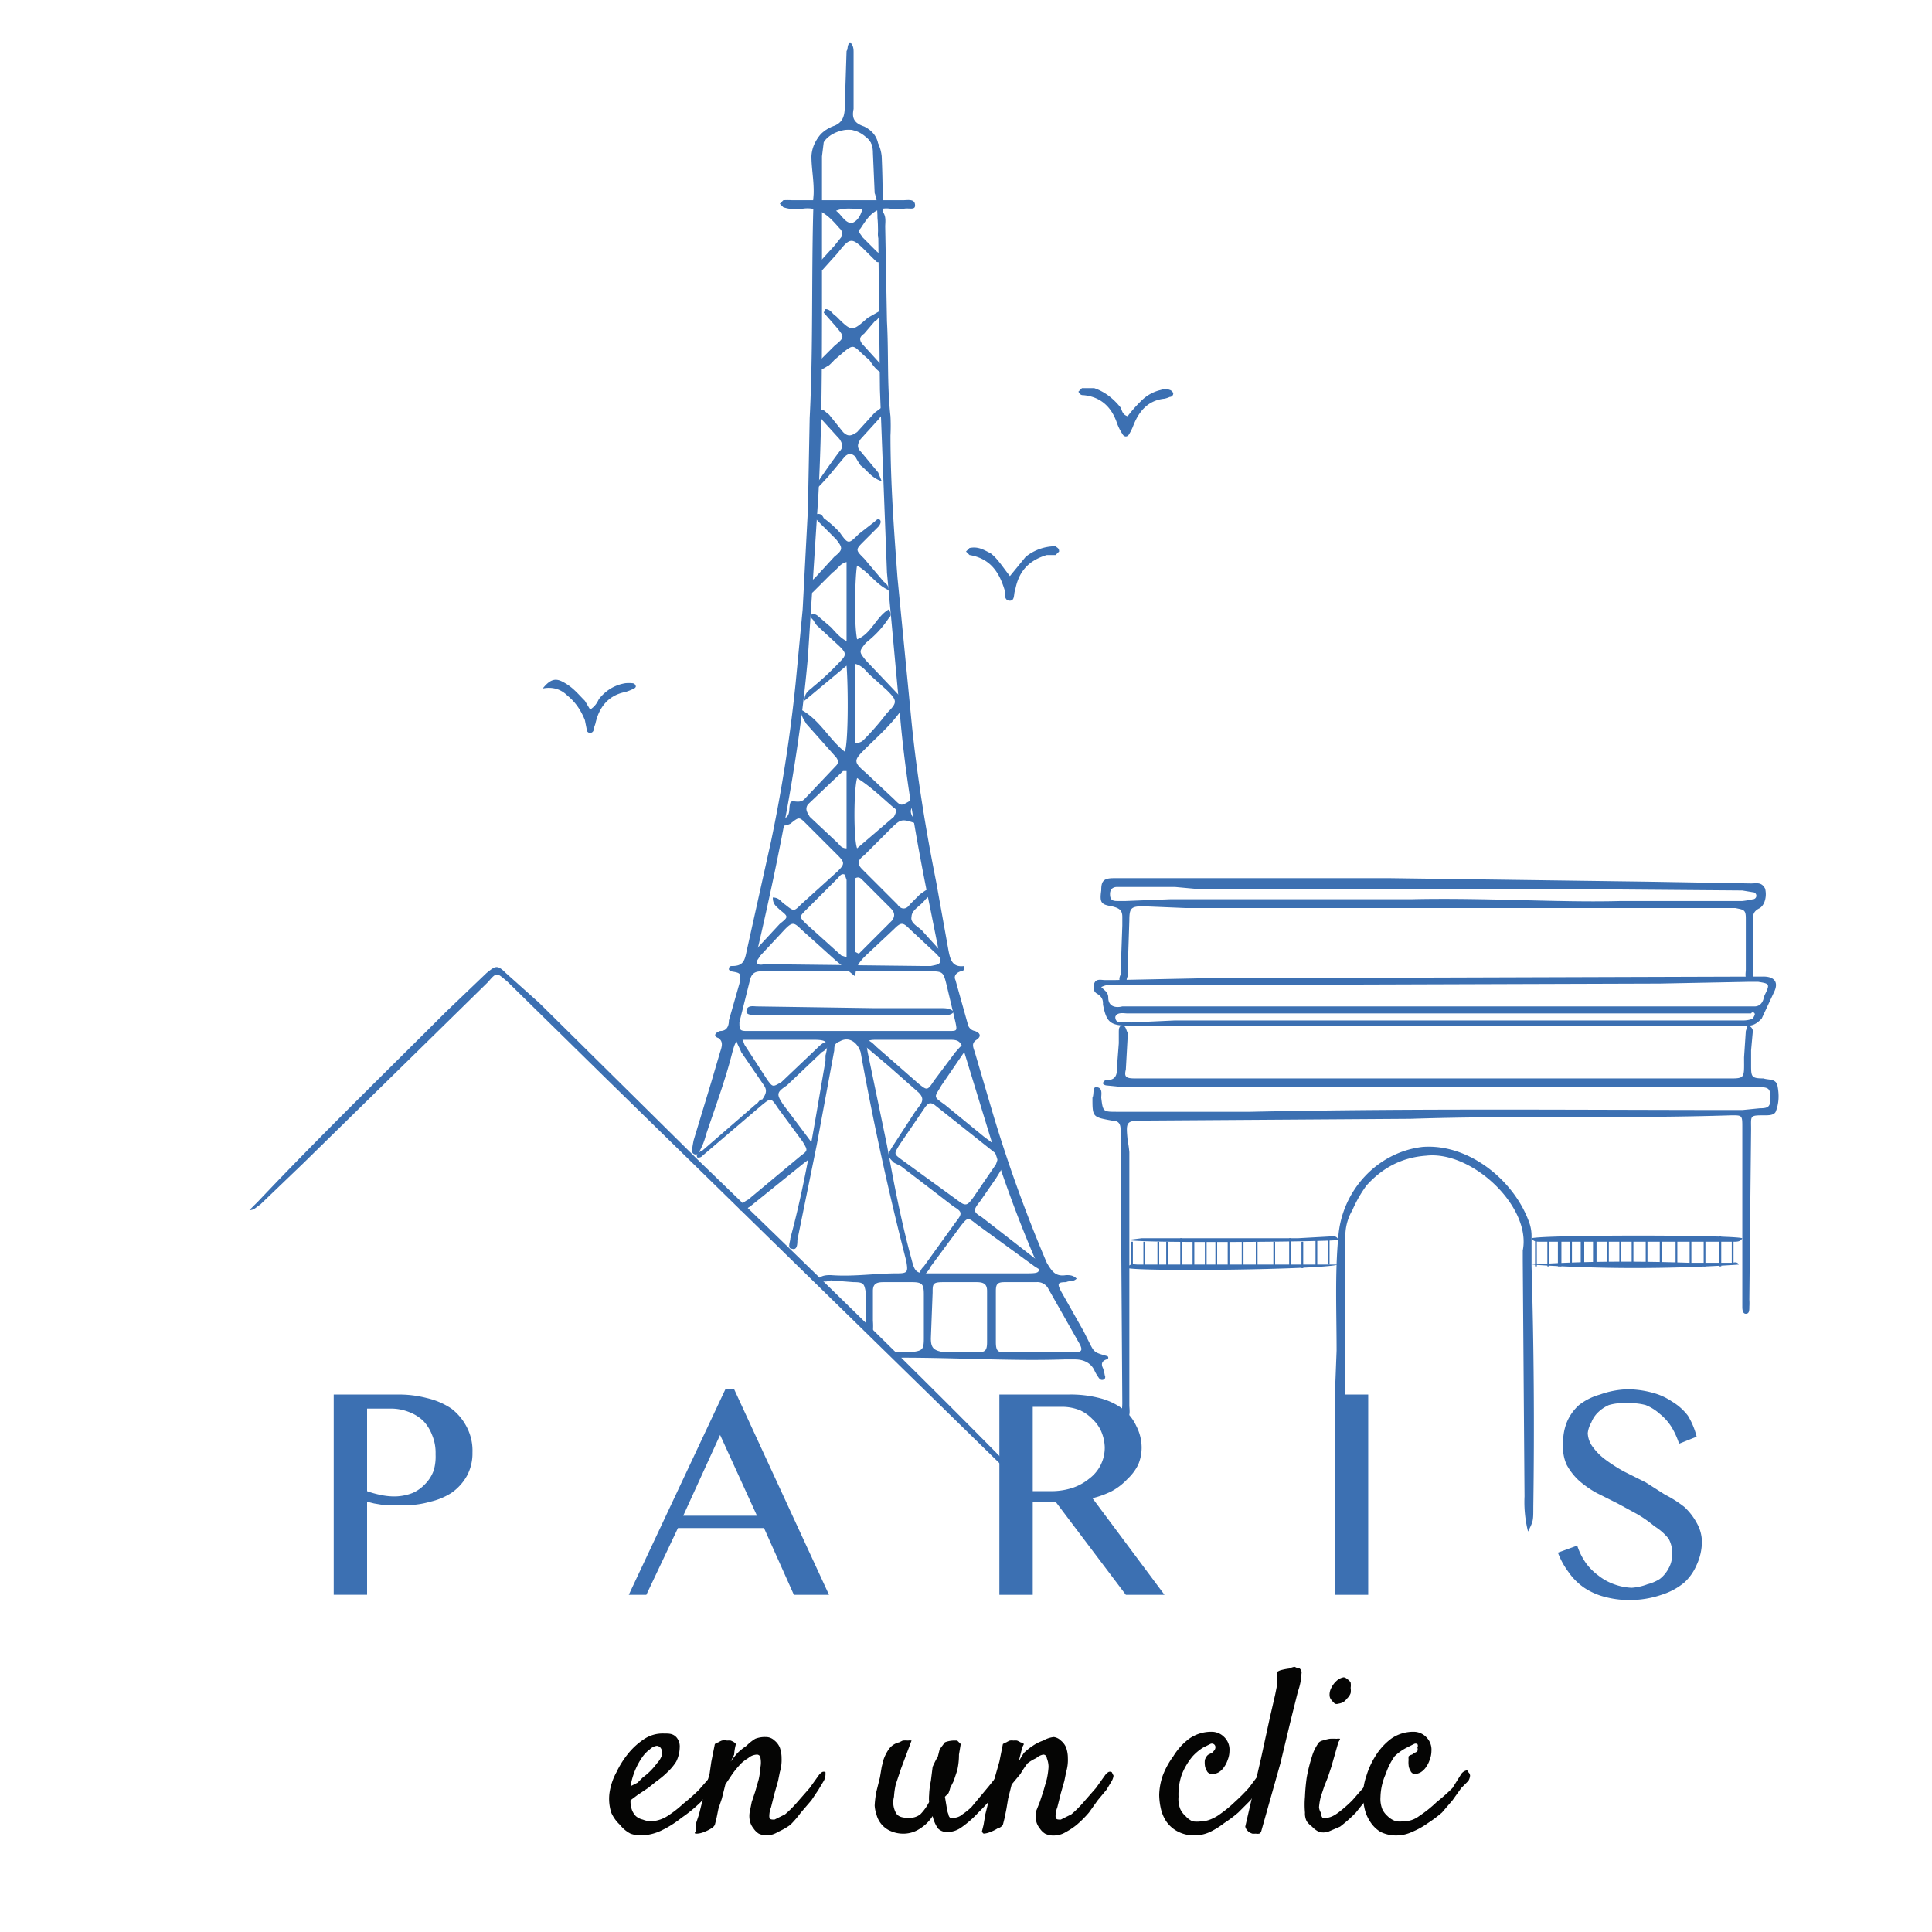 <?xml version="1.0" encoding="UTF-8" standalone="no"?>
<svg id="Calque_1" data-name="Calque 1" xmlns="http://www.w3.org/2000/svg" viewBox="0 0 1100 1100">
  <defs>
    <style>
      .cls-1{fill:#3c70b2}.cls-2{fill:#050504}
    </style>
  </defs>
  <path class="cls-1" d="M576 838c-3 1-4-1-5-3L345 614l-56-55c-6-5-6-6-11 0L173 662l-25 24c-2 1-3 3-6 3l5-5c35-37 71-72 107-108l23-22c5-4 6-5 11 0l19 17 91 90c58 56 117 113 174 171 2 2 4 3 4 6zM817 584H643c-11 0-13-2-15-12 0-2 0-4-3-6-2-1-3-3-2-6s4-2 6-2h6l49-1 320-1c6 0 9 3 6 9l-7 15c-3 3-5 4-8 4H817zm-190-22c2 2 4 3 4 6 0 5 4 6 8 5h360c2 0 4-1 5-4a12 12 0 011-3c3-6 2-6-4-7h-5l-51 1-309 1c-3 0-5-1-9 1zm191 15H642c-2 0-6-1-7 2 0 4 4 3 7 3a23 23 0 005 0l22-1h324a16 16 0 005-1l1-2a1 1 0 00-2-1H818zM990 720a888 888 0 01-118 0c30-2 60-2 90-1h24c1 0 3-1 4 1zM872 705c8-2 114-2 120 0-1 2-3 2-5 2H877c-2 0-4 0-5-2zM762 720c-10 3-112 4-120 2 1-3 4-2 6-2h114zM762 706c-5 1-110 2-120 0l8-1h89l18-1c1 0 4-1 5 2z"/>
  <path class="cls-1" d="M641 809c-3-3-2-7-2-10l-1-149v-7c0-3-1-5-5-5-11-2-11-2-11-13 1-2 0-6 2-6 4 0 3 4 3 6 1 8 1 8 9 8h76c93-2 187-1 280-1l10-1c5 0 6-1 6-6s-1-6-6-6H640l-10-1a3 3 0 01-2-1 2 2 0 012-2c6 0 6-4 6-8l1-13v-6c0-2 0-4 2-4s2 2 3 4a34 34 0 010 3l-1 18c-1 4 0 5 5 5h335c13 0 12 1 12-12l1-15 1-3c2 0 3 2 3 3l-1 11v8c0 7 0 8 7 8 3 1 7 0 8 4 1 5 1 10-1 15-1 2-4 2-6 2-9 0-8 0-8 8l-1 97a31 31 0 010 4c0 2 0 4-2 4s-2-3-2-4v-5-97c0-7 0-7-6-7-61 2-122 0-183 2l-150 1c-12 0-12 0-11 11a70 70 0 011 7v144c0 3 1 6-2 9zM827 517H675l-24-1c-7 0-8 1-8 8l-1 30a12 12 0 010 2c-1 2 0 4-3 4-2-1-2-3-1-5l1-28v-5c0-4-2-5-6-6-6-1-7-2-6-9 0-5 1-7 7-7h158l147 2 58 1c3 0 6-1 8 3 1 4 0 9-3 11-4 2-4 4-4 8v27c0 2 1 6-2 6s-2-4-2-6v-29c0-5-1-5-6-6H827zm96-4h69a47 47 0 006-1 2 2 0 002-2 2 2 0 00-2-2l-6-1-125-1H680l-11-1h-32-1c-2 0-4 1-4 4s1 4 4 4h5l25-1h137c43-1 85 2 120 1z"/>
  <path class="cls-1" d="M872 721v-17a23 23 0 00-1-7c-8-24-34-46-61-44-26 3-46 25-48 51-2 21-1 43-1 65l-1 26a38 38 0 016 0v-44-48a29 29 0 014-14 73 73 0 018-14c9-10 20-16 34-17 26-3 60 29 55 54v6l1 134a69 69 0 002 20c3-6 3-6 3-14q1-69-1-137zM874 705h1v16h-1zM881 705h1v16h-1zM887 705h2v16h-2zM894 705h1v16h-1zM900 704h2v16h-2zM907 705h2v16h-2zM915 705h1v16h-1zM922 705h1v16h-1zM929 705h1v16h-1zM937 705h1v16h-1zM945 705h1v16h-1zM954 705h1v16h-1zM962 704h1v17h-1zM970 705h1v16h-1zM979 704h1v17h-1zM986 705h1v15h-1z"/>
  <path class="cls-1" transform="rotate(180 645 714)" d="M645 706h1v15h-1z"/>
  <path class="cls-1" transform="rotate(180 652 714)" d="M652 706h1v15h-1z"/>
  <path class="cls-1" transform="rotate(180 659 714)" d="M658 706h1v15h-1z"/>
  <path class="cls-1" transform="rotate(180 665 714)" d="M665 706h1v15h-1z"/>
  <path class="cls-1" transform="rotate(180 672 713)" d="M671 705h1v16h-1z"/>
  <path class="cls-1" transform="rotate(180 679 714)" d="M678 706h1v15h-1z"/>
  <path class="cls-1" transform="rotate(180 686 714)" d="M685 706h1v15h-1z"/>
  <path class="cls-1" transform="rotate(180 693 714)" d="M693 706h1v15h-1z"/>
  <path class="cls-1" transform="rotate(180 700 714)" d="M700 706h1v15h-1z"/>
  <path class="cls-1" transform="rotate(180 708 714)" d="M708 706h1v15h-1z"/>
  <path class="cls-1" transform="rotate(180 716 714)" d="M716 706h1v15h-1z"/>
  <path class="cls-1" transform="rotate(180 725 714)" d="M724 706h1v15h-1z"/>
  <path class="cls-1" transform="rotate(180 734 713)" d="M733 705h1v16h-1z"/>
  <path class="cls-1" transform="rotate(180 741 714)" d="M740 706h1v15h-1z"/>
  <path class="cls-1" transform="rotate(180 750 713)" d="M750 705h1v16h-1z"/>
  <path class="cls-1" transform="rotate(180 757 713)" d="M757 706h1v15h-1z"/>
  <path class="cls-1" d="M502 138c-3-3-2-5-2-7l-2-40c0-5-1-10-5-13-8-7-18-5-25 3l-1 7v20c0 3 0 6-2 8a2 2 0 01-2-2c1-9-1-17-1-25a19 19 0 0121-18c11 1 18 8 19 18a548 548 0 010 49zM539 547c-3 0-4-2-6-4l-15-14c-4-4-5-4-9 0l-16 15c-3 3-6 6-6 12l-11-9-20-18c-4-4-5-4-9 0l-14 15-2 3c0 1-2 2-4 1v-3a16 16 0 014-5l13-14c5-4 5-4 0-8-2-2-4-3-4-7 4 0 5 3 7 4 5 4 5 4 9 0l21-19c4-4 4-5 0-9l-18-18c-4-4-4-4-9 0a13 13 0 01-3 1h-1c-1-2 0-3 2-5s1-5 2-8c1-2 5 1 8-2l18-19c2-2 1-4-1-6l-16-18c-1-2-3-4-3-8 11 6 16 17 25 24 2-5 2-36 1-49l-24 20c0-5 3-6 5-8a153 153 0 0015-14c4-4 4-5 0-9l-13-12a34 34 0 01-2-3c-1-1-2-2-1-3s3 0 4 1l7 6c2 2 5 6 9 8v-45c-4 1-5 4-8 6l-11 11a2 2 0 01-3 0v-3a16 16 0 014-5l11-12c5-4 5-5 1-10l-9-9c-2-2-3-3-3-5 3-1 4 0 5 2a61 61 0 019 8c5 7 5 7 11 1l9-7c1-1 2-2 3-1s0 3-1 4l-8 8c-5 5-5 5 0 10l11 13c1 1 3 2 3 5-7-3-11-10-18-14-1 4-2 32 0 42 8-3 11-13 18-17 2 3 1 4 0 5-4 6-8 10-13 14-4 5-4 5 0 10l19 20c4 5 4 4 0 10-6 8-13 14-20 21-6 6-6 7 1 13l16 15c4 4 4 4 9 1 1-1 3-3 4-1s0 2-1 3c-5 4-1 7 1 11-9-3-9-3-16 4l-14 14c-4 3-4 5-1 8l20 20c2 3 5 3 7 0l6-6c2-1 3-3 7-3 0 3-3 5-4 6-3 4-8 6-8 10-1 4 5 6 7 9l10 11c1 1 3 2 3 5zm-57-2v-13-31l-1-3c-2-1-3 1-4 2l-18 18c-4 4-4 4 0 8l20 18 3 1zm5-122c3 0 4-1 5-2a156 156 0 0013-15c6-6 6-7 0-13l-10-9c-2-2-4-5-8-6zm-5 16h-2l-20 19c-2 3 0 5 1 7l16 15c1 1 2 3 5 3zm5 103l2 1 19-19c2-3 1-5-1-7l-16-16c-1-1-2-2-4-1zm1-99c-2 7-2 35 0 40l21-18c1-2 2-4 0-5-7-6-13-12-21-17zM597 726l-8-5-33-24c-5-4-5-4-9 1l-17 23c-1 2-3 5-6 6-1-3 1-5 2-6l18-25c4-5 4-6-1-9l-30-23-4-2c-4-4-4-4-1-9l13-20 3-4c2-3 1-5-1-7l-17-15-13-11c-1-1-3-2-2-5 4 1 6 3 8 5l24 21c5 4 5 4 9-2l12-16c2-2 3-4 6-5 2 2 0 4-1 5l-13 19c-4 7-5 6 2 11l22 18 4 3c10 8 10 10 3 21l-9 13c-4 5-4 6 1 9l27 21 9 7c1 1 3 2 2 5zm-29-66a5 5 0 00-2-4l-34-27c-3-2-4 0-5 1l-15 22c-3 5-3 5 1 8l33 24c4 3 5 2 8-2l13-19a25 25 0 001-3zM421 689c0-3 3-5 5-6l30-25c4-3 4-3 1-8l-14-19c-4-6-4-6-9-2l-34 29a3 3 0 01-3 1c-1-2 1-3 3-4l30-26c2-1 2-3 4-3 2-3 3-5 1-8l-13-19c-1-3-3-5-3-9 4 0 4 3 5 5l13 20c3 4 3 4 8 1l20-19c2-2 4-4 7-4 0 3-2 5-4 6l-20 19c-6 4-6 5-2 11l15 20c4 6 4 8-3 13l-31 25c-2 1-3 3-6 2z"/>
  <path class="cls-1" d="M510 119a11 11 0 01-2 0c-10-2-14 5-18 11-2 2 0 3 1 5l8 8a22 22 0 013 3 2 2 0 01-1 3 2 2 0 01-2 0l-6-6c-8-8-9-8-16 1l-9 10h-3a2 2 0 010-3l10-11 4-5a4 4 0 00-1-5c-6-7-12-13-22-11a24 24 0 01-10-1l-2-2 2-2a37 37 0 015 0h63c3 0 7-1 7 3 0 3-4 1-7 2a27 27 0 01-4 0zm-34 1c3 2 5 7 9 7 3-1 5-4 6-8-6 0-10-1-15 1zM502 274c-6-2-8-6-12-9a43 43 0 01-3-5c-2-2-4-2-6 0l-10 12c-3 3-5 6-9 8a409 409 0 0116-23c2-2 2-4 0-7l-10-11c-1-2-3-4-2-5 3-2 4 1 6 2l8 10c3 3 5 2 8 0l10-11 4-3a2 2 0 011 0 2 2 0 011 2l-4 5-10 11c-2 3-2 5 0 7l10 12 2 5zM543 576c-1 2-4 2-6 2H431c-2 0-6 0-6-2 0-4 4-3 6-3l67 1h38c2 0 5 0 7 2zM501 177c0 3-1 5-3 6l-6 7c-3 2-3 4 0 7l10 11c1 1 2 2 1 5-4-2-6-5-8-8-11-9-7-11-20 0a32 32 0 01-3 3c-2 1-4 3-6 2s1-4 2-6l7-7c6-5 6-5 1-11l-7-8 1-2c3 0 4 3 6 4 9 9 9 9 18 1l7-4z"/>
  <path class="cls-1" d="M501 119c4 3 3 7 3 10l1 54c1 18 0 36 2 54a111 111 0 010 11c0 27 2 54 4 81l8 82c3 30 8 61 14 91l7 39c1 5 2 10 9 9 0 3-1 3-2 3-3 1-4 3-3 5l7 25a5 5 0 004 4c3 1 4 3 1 5s-2 4-1 7l10 34a809 809 0 0031 86c3 5 5 8 11 7 2 0 4 0 6 2-2 2-4 1-6 2-5 0-5 1-3 5l13 23 3 6c3 6 3 6 10 8a1 1 0 010 2c-3 1-3 3-2 5a21 21 0 011 4 2 2 0 010 2 2 2 0 01-3 0 24 24 0 01-3-5c-2-4-6-6-11-6h-6c-30 1-61-1-92-1-2 0-4 1-7-2 4-2 8-1 11-1 7-1 8-1 8-8v-25c0-6-1-7-7-7h-16c-4 0-6 1-6 5v17a37 37 0 010 6 2 2 0 01-2 2l-2-2a39 39 0 010-6v-16c-1-5-1-6-7-6l-13-1c-3 1-5 1-7-1 2-2 5-2 7-2 13 1 25-1 38-1 6 0 6-1 5-7a1649 1649 0 01-26-119c-2-6-7-9-12-6-3 1-3 3-3 5l-10 54-11 54c0 2 0 6-3 5-3 0-1-4-1-6 9-33 14-67 20-101v-3c2-8 1-9-7-9h-37c-7 0-7 0-9 7-4 16-10 32-15 47a40 40 0 01-4 10 2 2 0 01-3 1 2 2 0 01-1-2 55 55 0 011-6l10-33 5-17c1-3 2-6-1-8-3-1-2-3 1-4 4 0 5-3 5-6l6-21c1-6 1-6-5-7a4 4 0 01-1-1c0-2 1-2 2-2 6 0 7-3 8-8l14-63a873 873 0 0014-90l4-42 3-57 1-52c2-39 1-78 2-117l1-33c-1-8 3-13 10-16 6-2 7-6 7-12l1-31c1-1 0-3 2-5 2 2 2 4 2 6v32c-1 5 0 8 6 10 6 3 9 8 8 15s2 13 2 20l-1 8c-3-1-2-3-3-5l-1-23c0-7-4-12-11-13-6-1-14 2-17 7l-1 8v78c0 38 0 76-2 114l-6 93c-5 57-16 112-29 168v3c-1 3 0 5 4 4h4l86 1h5c5-1 6-1 5-6l-5-25c-8-39-15-78-18-117l-7-76-4-104-1-94c0-3-1-5 1-9zm56 606h26c10 0 10 0 6-9a718 718 0 01-25-68l-15-49c-2-6-3-7-8-7h-42c-6 0-6 1-5 7l11 53c4 22 8 43 14 65 2 8 3 8 11 8h27zm-74-138h57c5 0 5 0 4-5l-5-21c-2-8-2-8-11-8h-94c-4 0-6 1-7 5l-6 24c0 4 0 5 4 5h5zm109 183h19c5 0 6-1 3-6l-17-30a7 7 0 00-7-4h-18c-4 0-5 1-5 5v29c0 5 1 6 5 6h20zm-30-20v-15c0-4-2-5-6-5h-19c-6 0-6 1-6 6l-1 26c0 6 2 7 8 8h18c5 0 6-1 6-6v-14zM575 328l9-11c5-4 11-6 17-6 1 1 2 1 2 3l-2 2h-5c-10 3-16 9-18 20-1 2 0 6-3 6s-3-3-3-6c-3-10-8-18-20-20l-2-2 2-2c5-1 8 1 12 3 4 3 7 8 11 13zM642 237a80 80 0 018-9 23 23 0 0111-6 7 7 0 015 0 3 3 0 012 2 2 2 0 01-2 2 14 14 0 01-3 1c-10 1-15 8-18 16a33 33 0 01-2 4c-1 2-3 2-4 0a29 29 0 01-3-6c-3-9-9-15-19-16-1 0-2 0-3-2l2-2h7c6 2 11 6 15 11 1 2 1 4 4 5zM309 392c4-5 7-6 11-4 6 3 9 7 13 11l3 5c3-2 4-4 5-6 4-5 9-8 15-9a19 19 0 014 0 2 2 0 012 2 2 2 0 01-1 1 29 29 0 01-5 2c-10 2-15 9-17 18l-1 3a2 2 0 01-1 2 2 2 0 01-3-2l-1-5c-2-5-5-10-10-14-4-4-9-5-14-4zM190 794h36a63 63 0 0117 2 42 42 0 0114 6 31 31 0 019 11 29 29 0 013 14 27 27 0 01-3 13 29 29 0 01-9 10 38 38 0 01-12 5 52 52 0 01-13 2h-13l-6-1-4-1v53h-19zm19 55a55 55 0 007 2 39 39 0 008 1 29 29 0 0011-2 22 22 0 007-5 21 21 0 005-8 28 28 0 001-9 26 26 0 00-2-11 24 24 0 00-5-8 24 24 0 00-8-5 28 28 0 00-10-2h-14zM418 791l54 117h-20l-17-38h-49l-18 38h-10l55-117zm-29 72h42l-21-46zM569 794h39a66 66 0 0118 2 38 38 0 0113 6 26 26 0 018 10 27 27 0 013 12 25 25 0 01-2 10 28 28 0 01-6 8 35 35 0 01-9 7 51 51 0 01-11 4l41 55h-22l-40-53h-13v53h-19zm19 55h11a39 39 0 0012-2 30 30 0 009-5 22 22 0 009-18 25 25 0 00-2-9 21 21 0 00-5-7 23 23 0 00-7-5 27 27 0 00-10-2h-17zM760 794h19v114h-19zM929 904a31 31 0 009-2 24 24 0 007-3 18 18 0 005-6 15 15 0 002-7 17 17 0 00-2-10 32 32 0 00-8-7 70 70 0 00-10-7l-11-6-12-6a57 57 0 01-10-7 35 35 0 01-7-9 24 24 0 01-2-12 30 30 0 012-12 27 27 0 017-10 34 34 0 0112-6 50 50 0 0116-3 56 56 0 0114 2 36 36 0 0111 5 32 32 0 019 8 43 43 0 015 12l-10 4a45 45 0 00-4-9 30 30 0 00-7-8 27 27 0 00-8-5 33 33 0 00-11-1 27 27 0 00-10 1 21 21 0 00-6 4 16 16 0 00-4 6 15 15 0 00-2 6 14 14 0 003 8 33 33 0 007 7 88 88 0 0011 7l12 6 11 7a66 66 0 0111 7 35 35 0 017 9 22 22 0 013 11 32 32 0 01-3 13 29 29 0 01-7 10 38 38 0 01-13 7 56 56 0 01-18 3 54 54 0 01-15-2 38 38 0 01-11-5 35 35 0 01-9-9 45 45 0 01-6-11l11-4a38 38 0 005 10 33 33 0 007 7 31 31 0 009 5 33 33 0 0010 2z"/>
  <path class="cls-2" d="M408 1014a102 102 0 01-9 12 81 81 0 01-11 9 58 58 0 01-11 7 28 28 0 01-12 3 17 17 0 01-6-1 18 18 0 01-6-5 21 21 0 01-5-7 26 26 0 01-1-11 35 35 0 014-12 52 52 0 017-11 40 40 0 019-8 19 19 0 0111-3c3 0 5 0 7 2a8 8 0 012 6 19 19 0 01-2 8 30 30 0 01-5 6 46 46 0 01-6 5l-5 4-6 4-4 3a14 14 0 001 6 11 11 0 002 3 9 9 0 004 2 15 15 0 004 1 19 19 0 0010-3 63 63 0 009-7 106 106 0 009-8l7-8a4 4 0 011-1 2 2 0 012 0 2 2 0 011 2 5 5 0 01-1 2zm-34-20a7 7 0 00-4 2 19 19 0 00-4 4 40 40 0 00-4 7 42 42 0 00-3 10l4-2 3-3a37 37 0 008-8 13 13 0 003-5 5 5 0 00-1-4 3 3 0 00-2-1z"/>
  <path class="cls-2" d="M437 1045a11 11 0 01-5-1 10 10 0 01-3-3 10 10 0 01-2-4 13 13 0 010-6l1-5 2-6 2-7a48 48 0 001-7 14 14 0 000-5 2 2 0 00-2-2 8 8 0 00-5 2 24 24 0 00-4 3 55 55 0 00-5 6l-4 6-2 8-2 6-1 5-1 4a5 5 0 01-2 2 21 21 0 01-4 2 12 12 0 01-4 1c-1 0-2 0-1-1v-4l2-6 2-8 2-8 2-7 1-7 2-10a8 8 0 012-1 12 12 0 012-1 9 9 0 013 0 17 17 0 012 0 11 11 0 012 1 5 5 0 011 1 30 30 0 00-1 6l-2 4a61 61 0 014-5 35 35 0 015-4 26 26 0 015-4 15 15 0 016-1 7 7 0 015 2 10 10 0 013 4 18 18 0 011 6 24 24 0 01-1 8l-1 5-2 7-2 8a14 14 0 00-1 5c0 2 1 2 3 2l6-3a63 63 0 007-7l7-8 5-7a7 7 0 012-2 2 2 0 012 0v1a8 8 0 01-1 4l-3 5-4 6-6 7a62 62 0 01-6 7 39 39 0 01-7 4 13 13 0 01-6 2zM515 1044a18 18 0 01-9-2 14 14 0 01-7-9 19 19 0 01-1-5 57 57 0 011-8l2-8 1-6 1-4a25 25 0 013-6 10 10 0 016-4l2-1a22 22 0 013 0 7 7 0 012 0l-6 16-3 9a44 44 0 00-1 7c-1 4 0 7 1 9s3 3 7 3a10 10 0 007-2 28 28 0 005-7 23 23 0 010-4 46 46 0 011-8l1-8a60 60 0 013-6l1-4 3-4a15 15 0 016-1 8 8 0 011 0l2 2-1 6a40 40 0 01-1 9l-2 6-2 4a17 17 0 01-1 3l-2 2 1 6a14 14 0 001 4 3 3 0 001 2 4 4 0 002 0 8 8 0 005-2 42 42 0 005-4l5-6 5-6 4-5 2-3a4 4 0 012-1 1 1 0 011 0 2 2 0 011 1 4 4 0 01-1 2 103 103 0 01-6 11 93 93 0 01-9 10 58 58 0 01-9 8q-4 3-8 3a7 7 0 01-6-2 20 20 0 01-3-7 23 23 0 01-7 7 17 17 0 01-9 3z"/>
  <path class="cls-2" d="M601 1045a11 11 0 01-6-1 10 10 0 01-3-3 10 10 0 01-2-4 13 13 0 010-6l2-5 2-6 2-7a46 46 0 001-7 14 14 0 00-1-5 2 2 0 00-2-2 8 8 0 00-4 2 24 24 0 00-5 3 56 56 0 00-4 6l-5 6-2 8-1 6-1 5-1 4a5 5 0 01-3 2 21 21 0 01-4 2 12 12 0 01-4 1l-1-1 1-4 1-6 2-8 2-8 2-7 2-7 2-10a8 8 0 012-1 12 12 0 012-1 9 9 0 012 0 17 17 0 012 0 11 11 0 012 1 5 5 0 012 1 25 25 0 00-1 2l-1 4-1 4a61 61 0 013-5 35 35 0 015-4 25 25 0 016-3 15 15 0 016-2 7 7 0 014 2 10 10 0 013 4 18 18 0 011 6 24 24 0 01-1 8l-1 5-2 7-2 8a14 14 0 00-1 5c0 2 1 2 3 2l6-3a63 63 0 007-7l7-8 5-7a7 7 0 012-2 2 2 0 012 0l1 2a8 8 0 01-1 3l-3 5-5 6-5 7a62 62 0 01-7 7 39 39 0 01-6 4 13 13 0 01-6 2zM684 1037q4 0 9-3a71 71 0 0010-8 106 106 0 008-8l6-8a5 5 0 012-2 1 1 0 012 1 3 3 0 010 2 7 7 0 01-1 3l-3 4-5 7-7 7a74 74 0 01-8 6 45 45 0 01-8 5 21 21 0 01-9 2 20 20 0 01-9-2 18 18 0 01-7-6 22 22 0 01-3-7 38 38 0 01-1-8 36 36 0 012-11 46 46 0 016-11 36 36 0 019-10 22 22 0 0113-4 10 10 0 017 3 10 10 0 013 8 14 14 0 01-1 5 15 15 0 01-2 4 10 10 0 01-3 3 7 7 0 01-4 1 3 3 0 01-3-2 7 7 0 01-1-3 13 13 0 010-3 8 8 0 011-2 4 4 0 011-1l2-1a3 3 0 001-1 3 3 0 001-2 2 2 0 00-1-2 2 2 0 00-2 0l-4 2a28 28 0 00-6 5 38 38 0 00-6 10 34 34 0 00-2 13 15 15 0 001 7 12 12 0 003 4 12 12 0 004 3 17 17 0 005 0z"/>
  <path class="cls-2" d="M709 1040l9-39 5-23 3-13 1-5a34 34 0 000-4 20 20 0 000-4 10 10 0 012-1 33 33 0 015-1 15 15 0 013-1 10 10 0 012 1 1 1 0 011 0 3 3 0 011 3 34 34 0 01-2 10l-4 16-6 25-11 39a4 4 0 01-1 1 6 6 0 01-2 0 15 15 0 01-2 0 9 9 0 01-2-1 9 9 0 01-1-1 5 5 0 01-1-2zM751 992a5 5 0 012-1 35 35 0 014-1 31 31 0 014 0 6 6 0 012 0 10 10 0 01-1 2l-2 7-2 7-2 6-2 5-2 6a36 36 0 00-1 6 7 7 0 001 3 5 5 0 001 3 3 3 0 002 0q3 0 7-3a74 74 0 008-7l7-8a84 84 0 006-6 5 5 0 012-2 2 2 0 012 0 2 2 0 010 2 5 5 0 010 2 70 70 0 01-7 9l-8 10a80 80 0 01-9 8l-7 3a10 10 0 01-5 0 14 14 0 01-4-3 14 14 0 01-3-3 10 10 0 01-1-5 51 51 0 010-9 109 109 0 011-11 95 95 0 013-12 25 25 0 014-8zm18-28a8 8 0 01-2 3 10 10 0 01-2 2 8 8 0 01-3 1 3 3 0 01-2 0c-2-2-3-3-3-5a8 8 0 011-4 13 13 0 013-4 8 8 0 014-2 3 3 0 012 1 5 5 0 012 2 10 10 0 010 3 10 10 0 010 3z"/>
  <path class="cls-2" d="M799 1037q5 0 9-3a71 71 0 0010-8 106 106 0 009-8l5-8a5 5 0 013-2 1 1 0 011 1 3 3 0 011 2 7 7 0 01-1 3l-4 4-5 7-6 7a74 74 0 01-8 6 45 45 0 01-9 5 21 21 0 01-8 2 20 20 0 01-10-2 18 18 0 01-6-6 22 22 0 01-3-7 38 38 0 01-1-8 36 36 0 012-11 46 46 0 015-11 36 36 0 019-10 22 22 0 0113-4 10 10 0 017 3 10 10 0 013 8 14 14 0 01-1 5 15 15 0 01-2 4 10 10 0 01-3 3 7 7 0 01-4 1 3 3 0 01-2-2 6 6 0 01-1-3 13 13 0 010-3 8 8 0 010-2 4 4 0 012-1l1-1a3 3 0 002-1 3 3 0 000-2 2 2 0 000-2 2 2 0 00-2 0l-4 2a28 28 0 00-7 5 38 38 0 00-5 10 34 34 0 00-3 13 16 16 0 001 7 12 12 0 003 4 12 12 0 005 3 17 17 0 004 0z"/>
</svg>
